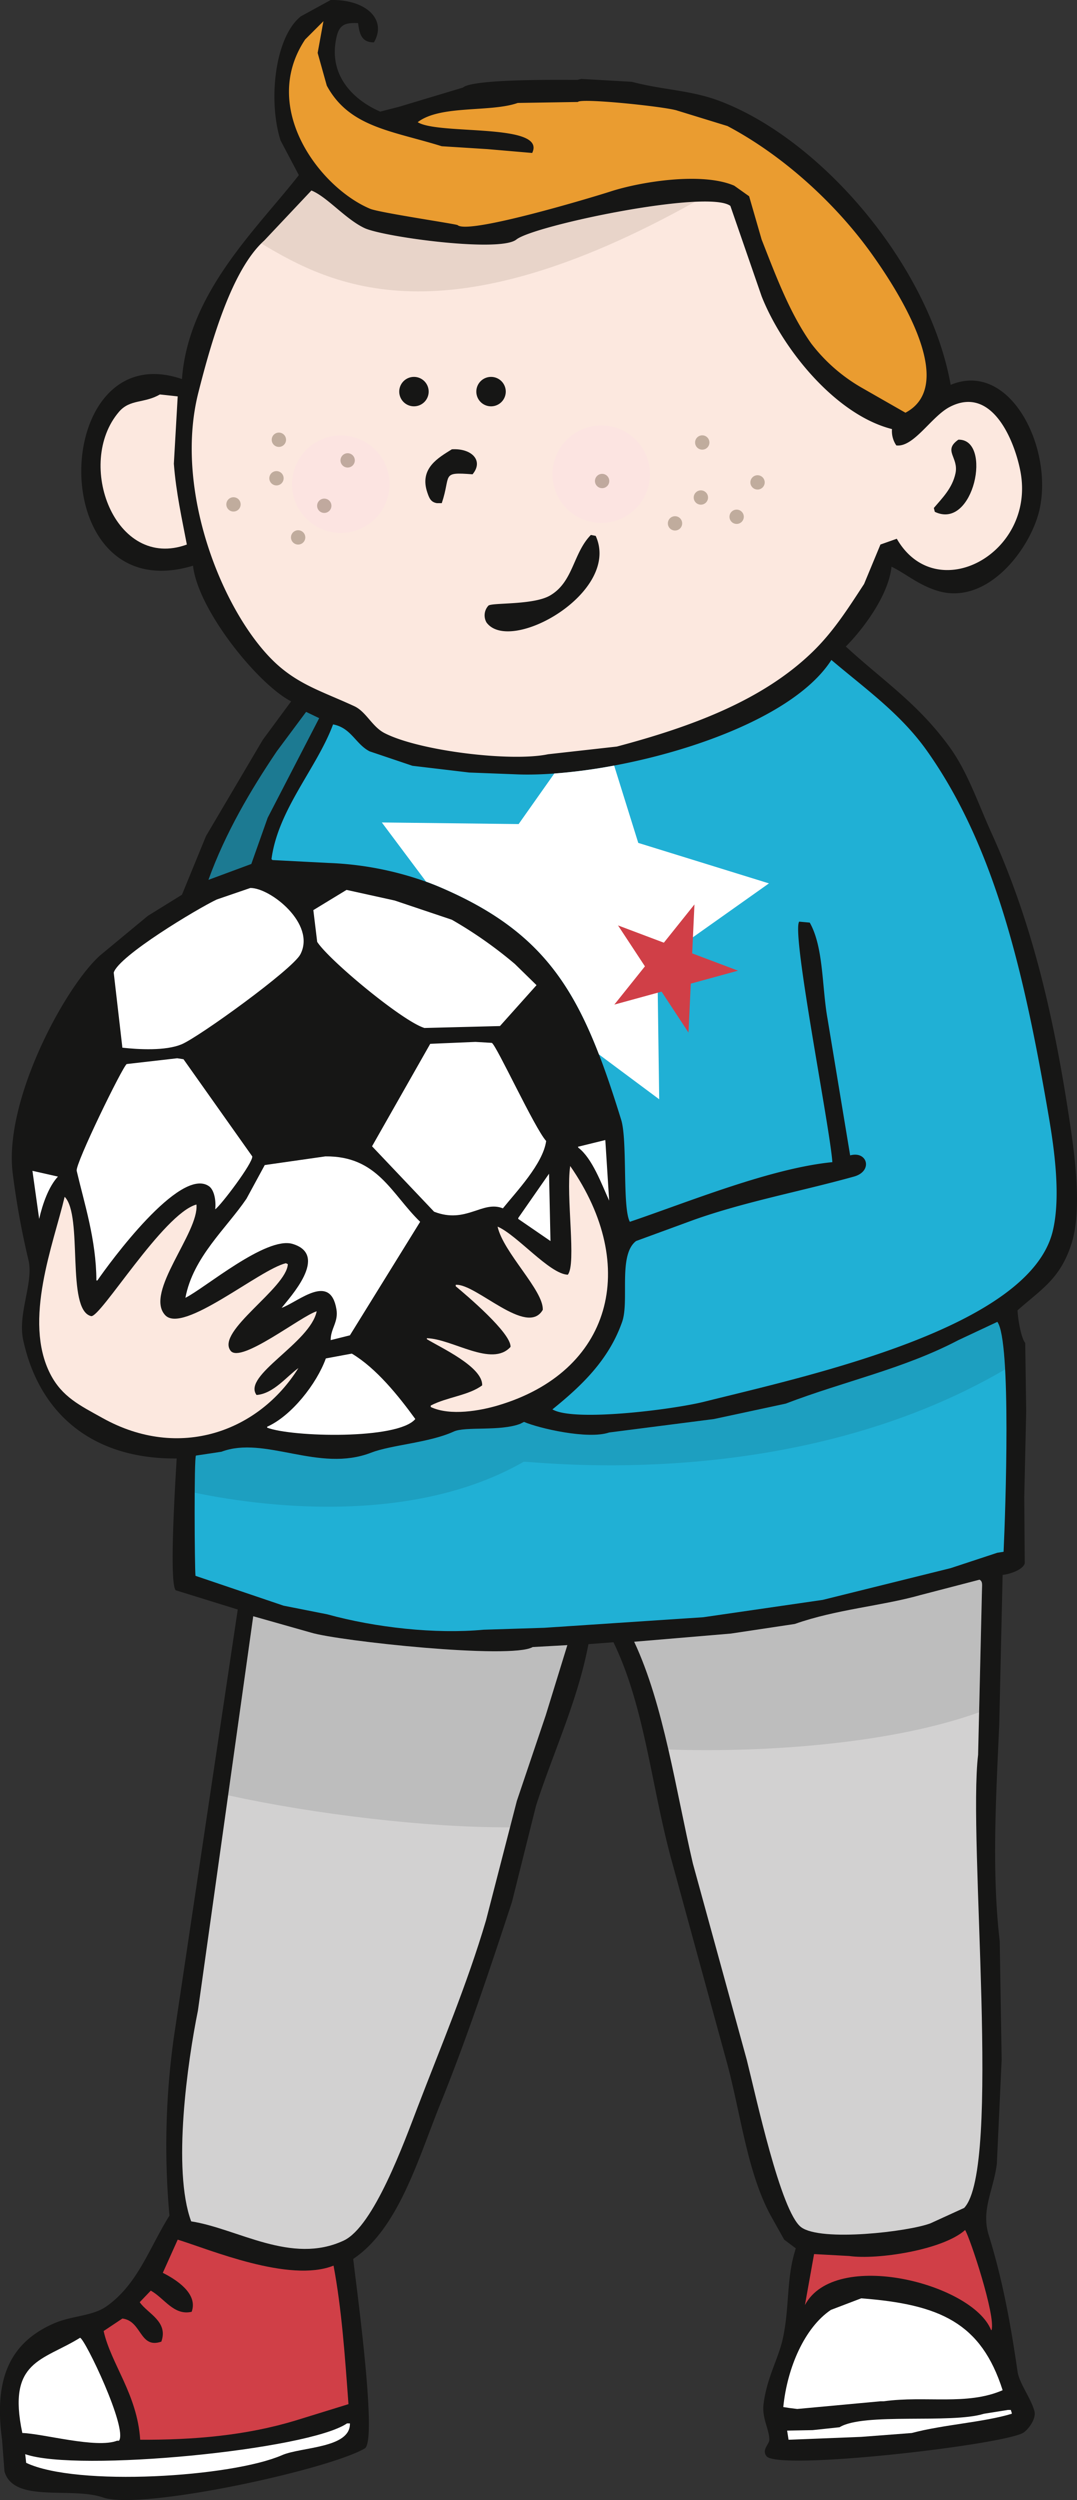 <svg xmlns="http://www.w3.org/2000/svg" width="261.001" height="605.839" viewBox="0 0 261.001 605.839">
    <rect x="0" y="0" width="261.001" height="605.839" fill="#333333" stroke="none"/>
    <g id="Сгруппировать_413" data-name="Сгруппировать 413" transform="translate(-3470.933 -654.368)">
        <path id="Контур_2112" data-name="Контур 2112" d="M3551.065,654.373c8.481-.187,13.741,4.667,10.493,10.258-3.145.064-3.537-2.359-3.848-4.663-3.306-.152-4.572.469-5.246,3.5-2.017,9.086,4.009,15.071,10.607,17.951l4.546-1.166,15.505-4.663c2.472-2.23,25.449-1.833,27.741-1.865l.934-.233,12.241.7c7.758,2.038,14.284,1.992,21.33,4.663,24.655,9.346,50.762,39.823,55.953,68.775,14.3-5.962,24.82,15.024,21.564,30.074-2.037,9.419-12.61,23.617-24.827,19.817-4.592-1.428-7.589-4.125-11.075-5.829-.719,6.985-6.927,15.182-11.074,19.351,9.249,8.477,17.386,13.734,25.063,24.246,4.466,6.118,6.936,13.673,10.257,20.982,9.3,20.476,14.764,42.433,18.766,68.774,1.271,8.352,3.321,22.291.585,30.774s-7.255,10.943-13.057,16.086c.133,2.629.93,6.755,1.866,7.927q.116,8.277.233,16.553-.234,10.372-.467,20.75.059,8.041.117,16.084c-.457,1.573-3.62,2.627-5.361,2.8q-.409,18.068-.816,36.135c-.758,17.389-1.866,35.674.116,52.689q.233,14.336.465,28.676-.58,12.586-1.165,25.178c-.789,6.426-3.86,11.187-1.981,17.254,3.317,10.715,5.265,21.172,6.993,33.1.417,2.879,3.166,6.317,4.08,9.561.582,2.055-1.78,4.824-2.8,5.359-5.678,3-59.43,9.182-62.131,5.6-1.187-1.574.69-2.869.7-3.963.022-2.467-1.818-5.182-1.4-8.627.789-6.449,3.592-10.967,4.663-15.851,1.586-7.266.9-13.571,2.678-20.284q.234-.817.467-1.632-1.4-1.05-2.8-2.1-1.635-2.913-3.263-5.828c-5.627-10.34-7.219-24.291-10.493-36.6q-6.76-24.708-13.521-49.426c-4.937-18-6.492-37.244-14.106-52.921q-3.029.234-6.06.466c-2.626,13.817-8.615,26.4-12.707,39.168q-2.913,11.655-5.829,23.313c-5.514,16.808-10.951,33.1-17.367,48.959-5.29,13.068-10.094,30.168-21.1,37.535.632,5.857,5.961,44.068,2.8,45.926-8.845,5.187-54.152,15.066-63.414,11.89-7.822-2.681-21.626,1.442-23.9-6.295q-.293-3.846-.585-7.693c-2.029-14.766,1.887-23.539,12.591-28.209,4.368-1.906,9.35-1.7,12.822-4.2,7.532-5.418,10.135-13.858,15.156-21.914q-.062-.642-.119-1.282a189.378,189.378,0,0,1,1.166-41.847q7.75-51.87,15.5-103.746-7.518-2.332-15.038-4.664c-1.676-1.885-.022-27.21.234-31.938-20.462.174-33.324-10.886-37.185-28.676-1.4-6.439,2.538-13.873,1.283-19.35a194.975,194.975,0,0,1-3.847-21.216c-2.128-17.644,12.733-45.124,21.214-52.688q5.772-4.78,11.54-9.558l8.277-5.129,5.828-14.221q6.879-11.658,13.756-23.314,3.437-4.664,6.878-9.326c-.079-.038-.156-.077-.234-.117-8.073-4.35-22.36-22.092-23.547-32.755-36.537,11.024-34.785-56.246-2.681-45.227,1.554-21.049,18.264-36.519,28.326-49.426l-4.431-8.393c-3.034-9.526-1.449-24.971,4.9-30.074Z" fill="#161615" fill-rule="evenodd"/>
        <path id="Контур_2113" data-name="Контур 2113" d="M3549.316,659.5q-2.212,2.215-4.428,4.429c-11.095,16.669,3.642,35.949,15.736,41.032,2.276.957,20.911,3.689,21.215,3.963,2.592,2.346,33.054-6.857,37.068-8.159,7.293-2.366,22.16-4.762,29.958-1.4l3.613,2.564q1.516,5.246,3.031,10.491c3.569,9.1,6.83,17.849,12.007,25.179a41.214,41.214,0,0,0,12.241,10.724l10.6,6.062c13.144-6.94-2.466-30.5-8.158-38.467-8.685-12.16-21.409-23.824-34.971-31.007l-12.123-3.73c-2.622-.945-23.48-3.121-24.129-2.1l-14.571.233c-6.618,2.337-18.755.43-24.247,4.663,5.094,3.185,31.325.115,27.744,7.46l-10.84-.932q-5.536-.351-11.076-.7c-12.028-3.752-22.391-4.558-27.859-14.688l-2.214-7.927Q3548.616,663.349,3549.316,659.5Z" fill="#ea9c30" fill-rule="evenodd"/>
        <path id="Контур_2114" data-name="Контур 2114" d="M3546.4,700.534q-5.708,6.06-11.423,12.122c-7.9,7.086-12.881,24.65-15.969,36.836-6.282,24.771,6.935,55.53,19.7,66.444,5.409,4.624,10.954,6.274,18.067,9.558,2.9,1.337,4.311,4.966,7.344,6.528,8.385,4.318,30.658,7.018,39.633,5.128l16.668-1.864c18.246-4.848,35.267-11.2,47.33-22.848,5.088-4.914,8.6-10.444,12.588-16.553q1.98-4.777,3.963-9.558l3.962-1.4c9.558,16.618,33.737,3.574,29.96-16.32-1.391-7.316-6.826-20.982-17.137-15.62-4.46,2.319-8.708,9.842-12.938,9.325a6.14,6.14,0,0,1-1.05-3.963c-13.7-3.472-26.562-19.457-31.59-32.173q-3.788-10.954-7.577-21.914c-5.47-4.091-47.644,4.755-51.87,8.159-3.987,3.209-32.345-.647-36.838-2.8C3554.6,707.415,3550.2,702.064,3546.4,700.534Z" fill="#fce8df" fill-rule="evenodd"/>
        <path id="Контур_2115" data-name="Контур 2115" d="M3509.683,749.959c-3.806,2.212-7.235,1.079-9.908,4.2-10.708,12.488-.99,38.532,16.438,32.173-1.165-6.163-2.61-12.522-3.149-19.583q.467-8.159.933-16.32Z" fill="#fce8df" fill-rule="evenodd"/>
        <path id="Контур_2116" data-name="Контур 2116" d="M3703.185,760.916c8.316-.193,3.775,22.082-5.711,17.484-.077-.31-.157-.621-.233-.932,2.036-2.4,4.471-4.776,5.244-8.393C3703.32,765.172,3699.362,763.592,3703.185,760.916Z" fill="#161615" fill-rule="evenodd"/>
        <path id="Контур_2117" data-name="Контур 2117" d="M3580.439,763.247c4.8-.291,7.771,2.746,5.012,6.062-7.78-.6-5.136.116-7.46,6.994h-1.165c-1.511-.24-1.886-1.263-2.329-2.565C3572.471,767.827,3577.251,765.256,3580.439,763.247Z" fill="#161615" fill-rule="evenodd"/>
        <path id="Контур_2118" data-name="Контур 2118" d="M3614.129,784c.389.078.775.156,1.166.233,6.212,13.652-20.718,28.836-26.463,20.982a3.464,3.464,0,0,1,.467-4.08c.854-.771,10.842-.082,14.92-2.447C3609.912,795.384,3609.771,788.453,3614.129,784Z" fill="#161615" fill-rule="evenodd"/>
        <path id="Контур_2119" data-name="Контур 2119" d="M3672.412,814.3c-11.366,17.749-53.341,28.4-75.653,27.743l-12.123-.466-13.756-1.632q-5.184-1.747-10.374-3.5c-3.413-1.761-4.449-5.7-8.858-6.529-3.921,10.578-13.317,20.568-14.922,32.64.08.078.156.155.235.233l13.52.7a78.6,78.6,0,0,1,26.463,5.6c27.518,11.581,35.354,26.952,44.529,56.652,1.555,5.035.251,21.338,2.1,24.712,14-4.734,34.044-12.981,49.075-14.454-.57-8.4-9.936-55.433-8.044-58.284l2.564.233c3.389,6,2.926,15.6,4.314,23.314q2.739,16.551,5.478,33.1c4.2-1.168,5.58,3.835.932,5.129-12.978,3.612-26.407,6.083-38.817,10.491q-6.991,2.565-13.988,5.129c-4.413,3.358-1.6,14.507-3.381,19.583-3.252,9.286-9.9,15.555-16.9,21.216,5.156,3.065,29.153.056,36.833-1.866,25.2-6.3,78.66-17.818,84.4-41.264,2.025-8.28.412-19.873-.933-27.744-5.873-34.348-12.9-65.312-29.609-88.824C3689.151,827.3,3680.687,821.314,3672.412,814.3Z" fill="#20b0d5" fill-rule="evenodd"/>
        <path id="Контур_2120" data-name="Контур 2120" d="M3545.12,826.894q-3.557,4.777-7.111,9.558c-6.337,9.4-12.439,19.746-16.552,31.123l10.374-3.846q1.98-5.595,3.963-11.191,6.237-12.065,12.475-24.13Q3546.693,827.649,3545.12,826.894Z" fill="#20b0d5" fill-rule="evenodd"/>
        <path id="Контур_2121" data-name="Контур 2121" d="M3531.6,869.557l-8.162,2.8c-4.679,2.224-23.745,13.653-24.945,17.718q1.048,9.093,2.1,18.185c3.914.431,10.424.811,14.34-.816,4.177-1.737,26.884-18.149,28.79-21.8C3547.569,878.28,3536.441,869.5,3531.6,869.557Z" fill="#fff" fill-rule="evenodd"/>
        <path id="Контур_2122" data-name="Контур 2122" d="M3554.913,870.022q-4.025,2.448-8.045,4.9.468,3.846.934,7.694c2.915,4.493,20.644,19.221,25.992,20.867q9.155-.235,18.3-.467,4.431-4.955,8.86-9.909-2.624-2.564-5.244-5.128a102.44,102.44,0,0,0-15.273-10.725q-6.933-2.331-13.869-4.663Z" fill="#fff" fill-rule="evenodd"/>
        <path id="Контур_2123" data-name="Контур 2123" d="M3586.153,906.857q-5.481.235-10.958.467-7.053,12.414-14.1,24.829l15.037,15.854c7.779,3.028,11.7-2.821,16.67-.817,3.183-3.965,9.722-10.769,10.489-16.32-2.771-3.033-12.071-23.261-13.172-23.778Z" fill="#fff" fill-rule="evenodd"/>
        <path id="Контур_2124" data-name="Контур 2124" d="M3513.879,910.821l-12.237,1.4c-1.025.652-12.512,24.212-12.123,25.878,1.855,7.961,4.724,16.643,4.777,26.577h.234c2.866-4.173,20.043-27.732,27.045-22.848,1.289.9,1.748,3.539,1.514,5.595,1.322-.88,9.2-11.281,8.976-12.821L3515.4,911.055Z" fill="#fff" fill-rule="evenodd"/>
        <path id="Контур_2125" data-name="Контур 2125" d="M3617.625,930.638l-6.644,1.632c.038.078.078.156.118.233,3.365,2.573,5.61,8.769,7.46,12.822Q3618.091,937.982,3617.625,930.638Z" fill="#fff" fill-rule="evenodd"/>
        <path id="Контур_2126" data-name="Контур 2126" d="M3549.783,934.6l-14.688,2.1q-2.216,4.082-4.429,8.16c-4.86,7.178-12.964,14.158-14.8,24.013,4.651-2.292,19.581-15.005,25.994-13.056,8.919,2.712-.753,13-2.681,15.5,4.137-1.525,11.8-8.6,13.289.349.514,3.081-1.413,4.64-1.4,7.461l4.664-1.166q8.5-13.754,17.018-27.51C3565.8,943.732,3562.453,934.473,3549.783,934.6Z" fill="#fff" fill-rule="evenodd"/>
        <path id="Контур_2127" data-name="Контур 2127" d="M3609.116,936.933c-1.074,7.348,1.554,23.733-.583,26.343-4.425-.155-12.3-9.65-17.018-11.656,1.408,6.31,11.175,15.466,10.957,20.166-3.83,6.653-16.239-6.472-21.1-6.061v.349c2.652,2.21,13.414,11.314,13.289,14.688-4.537,5.029-14.078-1.947-20.282-2.1v.234c3.274,2.008,13.573,6.7,13.406,11.191-3.3,2.465-8.522,2.829-12.472,4.894v.351c4.773,2.255,12.124.852,16.2-.351C3619.179,986.835,3626.021,961.271,3609.116,936.933Z" fill="#fce8df" fill-rule="evenodd"/>
        <path id="Контур_2128" data-name="Контур 2128" d="M3478.794,938.1q.816,5.826,1.631,11.656c.822-3.649,2.326-7.878,4.548-10.258Z" fill="#fff" fill-rule="evenodd"/>
        <path id="Контур_2129" data-name="Контур 2129" d="M3603.987,938.8q-3.731,5.363-7.46,10.725v.233l7.81,5.362Q3604.16,946.958,3603.987,938.8Z" fill="#fff" fill-rule="evenodd"/>
        <path id="Контур_2130" data-name="Контур 2130" d="M3486.6,944.394c-2.7,11.442-10.1,29.934-3.5,42.9,2.862,5.613,7.235,7.676,12.709,10.725,18.555,10.338,37.816,3.3,47.443-12.123-2.811,1.99-6.019,6.209-10.144,6.527-3.553-4.719,13.023-12.628,14.572-20.282-3.742,1.109-18.4,12.768-20.867,9.558-3.616-4.7,13.6-15.163,13.873-20.981l-.466-.233c-6.417,1.521-24.928,17.249-29.26,12.588-5.108-5.5,8.268-20.061,7.578-26.81-8.054,2.217-23.329,27.582-25.53,27.044C3486.874,971.8,3491.132,948.942,3486.6,944.394Z" fill="#fce8df" fill-rule="evenodd"/>
        <path id="Контур_2131" data-name="Контур 2131" d="M3712.629,974.7l-9.444,4.43c-13.337,6.993-27.573,9.924-41.847,15.387l-17.367,3.73-25.412,3.264c-5.178,1.751-17.041-1.018-20.635-2.566-.309.157-.62.312-.931.468-4.847,1.859-13.3.585-16.088,1.865-5.942,2.727-15.117,3.218-20.048,5.129-12.691,4.916-25.7-4.206-36.253-.233l-6.179.932c-.482.373-.338,27.071-.115,29.142q10.663,3.612,21.331,7.228l10.609,2.1c11.664,3.22,26.205,4.826,37.884,3.73q7.343-.234,14.687-.467l38.584-2.564,28.909-4.2q15.5-3.845,31.007-7.694l11.308-3.728,1.514-.235C3714.587,1020.774,3716.063,979.325,3712.629,974.7Z" fill="#20b0d5" fill-rule="evenodd"/>
        <path id="Контур_2132" data-name="Контур 2132" d="M3556.194,982.394l-6.294,1.166c-2.234,6.19-8.361,13.945-14.221,16.552v.233c6.041,2.288,31.713,2.955,35.9-2.1C3567.511,992.648,3562.14,985.941,3556.194,982.394Z" fill="#fff" fill-rule="evenodd"/>
        <path id="Контур_2133" data-name="Контур 2133" d="M3708.314,1037.181l-14.335,3.729c-9.434,2.668-20.309,3.427-30.425,7q-7.752,1.163-15.5,2.33-11.715.99-23.432,1.982c7.184,15.332,10.078,35.965,14.223,53.737q6.526,23.777,13.056,47.56c2.188,8.639,8.219,36.828,13.17,40.565,4.759,3.593,26.058,1.1,31.359-.932l8.158-3.73c9.116-9.551.892-89.209,3.381-109.807q.466-19.93.933-39.867C3708.9,1038.523,3709.156,1037.63,3708.314,1037.181Z" fill="#d2d1d1" fill-rule="evenodd"/>
        <path id="Контур_2134" data-name="Контур 2134" d="M3532.3,1046.041q-6.7,47.785-13.406,95.584c-2.482,12.2-6.255,38.576-1.631,51.056,11.275,1.748,24.261,10.58,36.951,4.662,7.3-3.4,14.681-23.865,17.951-32.4,5.59-14.592,11.99-29.73,16.554-45.229q3.731-14.451,7.46-28.91l7-20.748q2.62-8.508,5.244-17.017-4.2.231-8.394.465c-5.147,3.039-46.984-1.444-53.736-3.5Q3539.295,1048.02,3532.3,1046.041Z" fill="#d2d1d1" fill-rule="evenodd"/>
        <path id="Контур_2135" data-name="Контур 2135" d="M3704.817,1194.779c-5.375,4.834-21.287,7.269-28.092,6.295q-4.256-.234-8.51-.467-1.106,6.178-2.214,12.357c7.313-13.754,40.654-5.2,45.111,6.063h.117C3712.272,1215.589,3706,1196.632,3704.817,1194.779Z" fill="#d03f47" fill-rule="evenodd"/>
        <path id="Контур_2136" data-name="Контур 2136" d="M3514,1197.111q-1.808,4.02-3.613,8.043c3.131,1.57,8.618,5,6.994,9.441-4.33,1-6.635-3.324-9.908-5.127q-1.343,1.4-2.682,2.8c1.92,2.781,6.978,4.658,5.245,9.559-5.309,1.826-4.678-5.006-9.442-5.6q-2.271,1.515-4.546,3.031c1.779,7.973,8.148,15.321,8.86,26.344,12.951.055,25.553-1,37.65-4.662q6.414-1.98,12.823-3.965c-.869-11.846-1.646-23.041-3.614-33.57C3541.064,1207.683,3521.673,1199.466,3514,1197.111Z" fill="#d03f47" fill-rule="evenodd"/>
        <path id="Контур_2137" data-name="Контур 2137" d="M3679.639,1211.332l-7.343,2.8c-6.367,4.288-10.594,14.006-11.54,23.547.5.076,1.011.155,1.516.233l1.862.232q10.086-.931,20.168-1.865h.816c10.145-1.406,20.111,1.092,28.793-2.68C3708.7,1217.294,3698.774,1212.8,3679.639,1211.332Z" fill="#fff" fill-rule="evenodd"/>
        <path id="Контур_2138" data-name="Контур 2138" d="M3490.334,1220.89c-8.981,5.6-17.735,5.44-13.988,23.08,4.882.114,17.969,3.823,22.962,1.865h.467C3501.931,1242.88,3491.522,1221.142,3490.334,1220.89Z" fill="#fff" fill-rule="evenodd"/>
        <path id="Контур_2139" data-name="Контур 2139" d="M3715.193,1238.376l-5.828.932c-8,2.481-29.142-.342-34.97,3.264q-3.267.348-6.531.7l-6.176.117c.117.738.235,1.477.348,2.215l17.6-.7,12.241-.934c7.9-2.084,17.341-2.576,24.245-4.662v-.232c-.078-.235-.155-.465-.233-.7Z" fill="#fff" fill-rule="evenodd"/>
        <path id="Контур_2140" data-name="Контур 2140" d="M3555.028,1241.64c-9.424,6.449-65.392,11.889-77.982,7.459.076.7.156,1.4.231,2.1,12.287,5.826,49.825,3.455,62.014-1.865,4.638-2.024,16.616-1.643,16.438-7.694Z" fill="#fff" fill-rule="evenodd"/>
        <path id="Контур_2141" data-name="Контур 2141" d="M3593.5,749.269a3.567,3.567,0,1,1-3.567-3.567A3.567,3.567,0,0,1,3593.5,749.269Z" fill="#161615" fill-rule="evenodd"/>
        <path id="Контур_2142" data-name="Контур 2142" d="M3574.817,749.269a3.566,3.566,0,1,1-3.566-3.567A3.565,3.565,0,0,1,3574.817,749.269Z" fill="#161615" fill-rule="evenodd"/>
        <g id="Сгруппировать_406" data-name="Сгруппировать 406">
            <path id="Контур_2143" data-name="Контур 2143" d="M3565.333,771.706a11.809,11.809,0,1,0-11.81,11.81A11.81,11.81,0,0,0,3565.333,771.706Z" fill="#fce4e1" fill-rule="evenodd" style="mix-blend-mode: multiply;isolation: isolate"/>
            <path id="Контур_2144" data-name="Контур 2144" d="M3628.444,769.283a11.81,11.81,0,1,0-11.809,11.811A11.81,11.81,0,0,0,3628.444,769.283Z" fill="#fce4e1" fill-rule="evenodd" style="mix-blend-mode: multiply;isolation: isolate"/>
        </g>
        <g id="Сгруппировать_407" data-name="Сгруппировать 407">
            <path id="Контур_2145" data-name="Контур 2145" d="M3540.251,760.936a1.734,1.734,0,1,1-1.733-1.734A1.732,1.732,0,0,1,3540.251,760.936Z" fill="#332100" fill-rule="evenodd" opacity="0.3" style="mix-blend-mode: multiply;isolation: isolate"/>
            <path id="Контур_2146" data-name="Контур 2146" d="M3539.668,770.269a1.734,1.734,0,1,1-1.733-1.734A1.732,1.732,0,0,1,3539.668,770.269Z" fill="#332100" fill-rule="evenodd" opacity="0.3" style="mix-blend-mode: multiply;isolation: isolate"/>
            <path id="Контур_2147" data-name="Контур 2147" d="M3556.918,765.935a1.734,1.734,0,1,1-1.733-1.734A1.732,1.732,0,0,1,3556.918,765.935Z" fill="#332100" fill-rule="evenodd" opacity="0.3" style="mix-blend-mode: multiply;isolation: isolate"/>
            <path id="Контур_2148" data-name="Контур 2148" d="M3529.251,776.6a1.734,1.734,0,1,1-1.733-1.734A1.732,1.732,0,0,1,3529.251,776.6Z" fill="#332100" fill-rule="evenodd" opacity="0.3" style="mix-blend-mode: multiply;isolation: isolate"/>
            <path id="Контур_2149" data-name="Контур 2149" d="M3551.251,776.935a1.734,1.734,0,1,1-1.733-1.734A1.732,1.732,0,0,1,3551.251,776.935Z" fill="#332100" fill-rule="evenodd" opacity="0.3" style="mix-blend-mode: multiply;isolation: isolate"/>
            <path id="Контур_2150" data-name="Контур 2150" d="M3544.918,784.6a1.734,1.734,0,1,1-1.733-1.734A1.732,1.732,0,0,1,3544.918,784.6Z" fill="#332100" fill-rule="evenodd" opacity="0.3" style="mix-blend-mode: multiply;isolation: isolate"/>
            <path id="Контур_2151" data-name="Контур 2151" d="M3618.585,770.935a1.734,1.734,0,1,1-1.733-1.734A1.732,1.732,0,0,1,3618.585,770.935Z" fill="#332100" fill-rule="evenodd" opacity="0.3" style="mix-blend-mode: multiply;isolation: isolate"/>
            <path id="Контур_2152" data-name="Контур 2152" d="M3642.852,761.6a1.734,1.734,0,1,1-1.734-1.734A1.733,1.733,0,0,1,3642.852,761.6Z" fill="#332100" fill-rule="evenodd" opacity="0.3" style="mix-blend-mode: multiply;isolation: isolate"/>
            <path id="Контур_2153" data-name="Контур 2153" d="M3642.518,774.935a1.734,1.734,0,1,1-1.734-1.734A1.733,1.733,0,0,1,3642.518,774.935Z" fill="#332100" fill-rule="evenodd" opacity="0.3" style="mix-blend-mode: multiply;isolation: isolate"/>
            <path id="Контур_2154" data-name="Контур 2154" d="M3656.251,771.269a1.734,1.734,0,1,1-1.733-1.734A1.732,1.732,0,0,1,3656.251,771.269Z" fill="#332100" fill-rule="evenodd" opacity="0.3" style="mix-blend-mode: multiply;isolation: isolate"/>
            <path id="Контур_2155" data-name="Контур 2155" d="M3651.185,779.6a1.734,1.734,0,1,1-1.734-1.734A1.733,1.733,0,0,1,3651.185,779.6Z" fill="#332100" fill-rule="evenodd" opacity="0.3" style="mix-blend-mode: multiply;isolation: isolate"/>
            <path id="Контур_2156" data-name="Контур 2156" d="M3636.251,781.2a1.734,1.734,0,1,1-1.733-1.734A1.732,1.732,0,0,1,3636.251,781.2Z" fill="#332100" fill-rule="evenodd" opacity="0.3" style="mix-blend-mode: multiply;isolation: isolate"/>
        </g>
        <path id="Контур_2157" data-name="Контур 2157" d="M3545.12,826.894q-3.557,4.777-7.111,9.558c-6.337,9.4-12.439,19.746-16.552,31.123l10.374-3.846q1.98-5.595,3.963-11.191,6.237-12.065,12.475-24.13Q3546.693,827.649,3545.12,826.894Z" fill="#161615" fill-rule="evenodd" opacity="0.35" style="mix-blend-mode: multiply;isolation: isolate"/>
        <g id="Сгруппировать_408" data-name="Сгруппировать 408" opacity="0.1" style="mix-blend-mode: multiply;isolation: isolate">
            <path id="Контур_2158" data-name="Контур 2158" d="M3603.172,1070.052q2.62-8.508,5.244-17.017-4.2.231-8.394.465c-5.147,3.039-46.984-1.444-53.736-3.5q-6.991-1.983-13.988-3.962-3.044,21.693-6.086,43.394c20.959,4.6,48.47,7.887,68.317,7.75q.823-3.191,1.648-6.385Z"/>
        </g>
        <g id="Сгруппировать_409" data-name="Сгруппировать 409" opacity="0.1" style="mix-blend-mode: multiply;isolation: isolate">
            <path id="Контур_2159" data-name="Контур 2159" d="M3708.314,1037.181l-14.335,3.729c-9.434,2.668-20.309,3.427-30.425,7q-7.752,1.163-15.5,2.33-11.715.99-23.432,1.982c3.612,7.709,6.139,16.76,8.286,26.112,23.906.8,54.272-1.444,75.3-9.016q.346-14.785.692-29.57C3708.9,1038.523,3709.156,1037.63,3708.314,1037.181Z"/>
        </g>
        <g id="Сгруппировать_410" data-name="Сгруппировать 410" opacity="0.1" style="mix-blend-mode: multiply;isolation: isolate">
            <path id="Контур_2160" data-name="Контур 2160" d="M3597.851,1008.6c3.99,0,65.334,7.626,116.663-22.378-.317-5.8-.9-10.192-1.885-11.524l-9.444,4.43c-13.337,6.993-27.573,9.924-41.847,15.387l-17.367,3.73-25.412,3.264c-5.178,1.751-17.041-1.018-20.635-2.566-.309.157-.62.312-.931.468-4.847,1.859-13.3.585-16.088,1.865-5.942,2.727-15.117,3.218-20.048,5.129-12.691,4.916-25.7-4.206-36.253-.233l-6.179.932c-.183.141-.276,4.067-.308,9C3537.891,1020.2,3572.193,1023.3,3597.851,1008.6Z"/>
        </g>
        <g id="Сгруппировать_411" data-name="Сгруппировать 411">
            <path id="Контур_2161" data-name="Контур 2161" d="M3630.229,887.614l27.051-19.17-31.67-9.811-5.845-18.742a131.9,131.9,0,0,1-14.5,1.927l-8.647,12.252-33.152-.391,10.719,14.336c.934.341,1.856.7,2.756,1.075,22.138,9.317,31.536,21.093,39.142,40.8l14.6,10.872Z" fill="#fff"/>
        </g>
        <path id="Контур_2162" data-name="Контур 2162" d="M3639.229,873.543l-.552,11.862,11.111,4.19-11.451,3.141-.552,11.86-6.525-9.919-11.451,3.141,7.417-9.272-6.525-9.92,11.11,4.19Z" fill="#d03f47"/>
        <g id="Сгруппировать_412" data-name="Сгруппировать 412" opacity="0.1" style="mix-blend-mode: multiply;isolation: isolate">
            <path id="Контур_2163" data-name="Контур 2163" d="M3639.358,703.27c-14.143.653-40.032,6.523-43.3,9.153-3.987,3.209-32.345-.647-36.838-2.8-4.621-2.211-9.028-7.562-12.822-9.092q-5.708,6.06-11.423,12.122c-.25.225-.5.46-.743.705C3551.6,723.835,3578.678,737.188,3639.358,703.27Z" fill="#332100"/>
        </g>
    </g>
</svg>